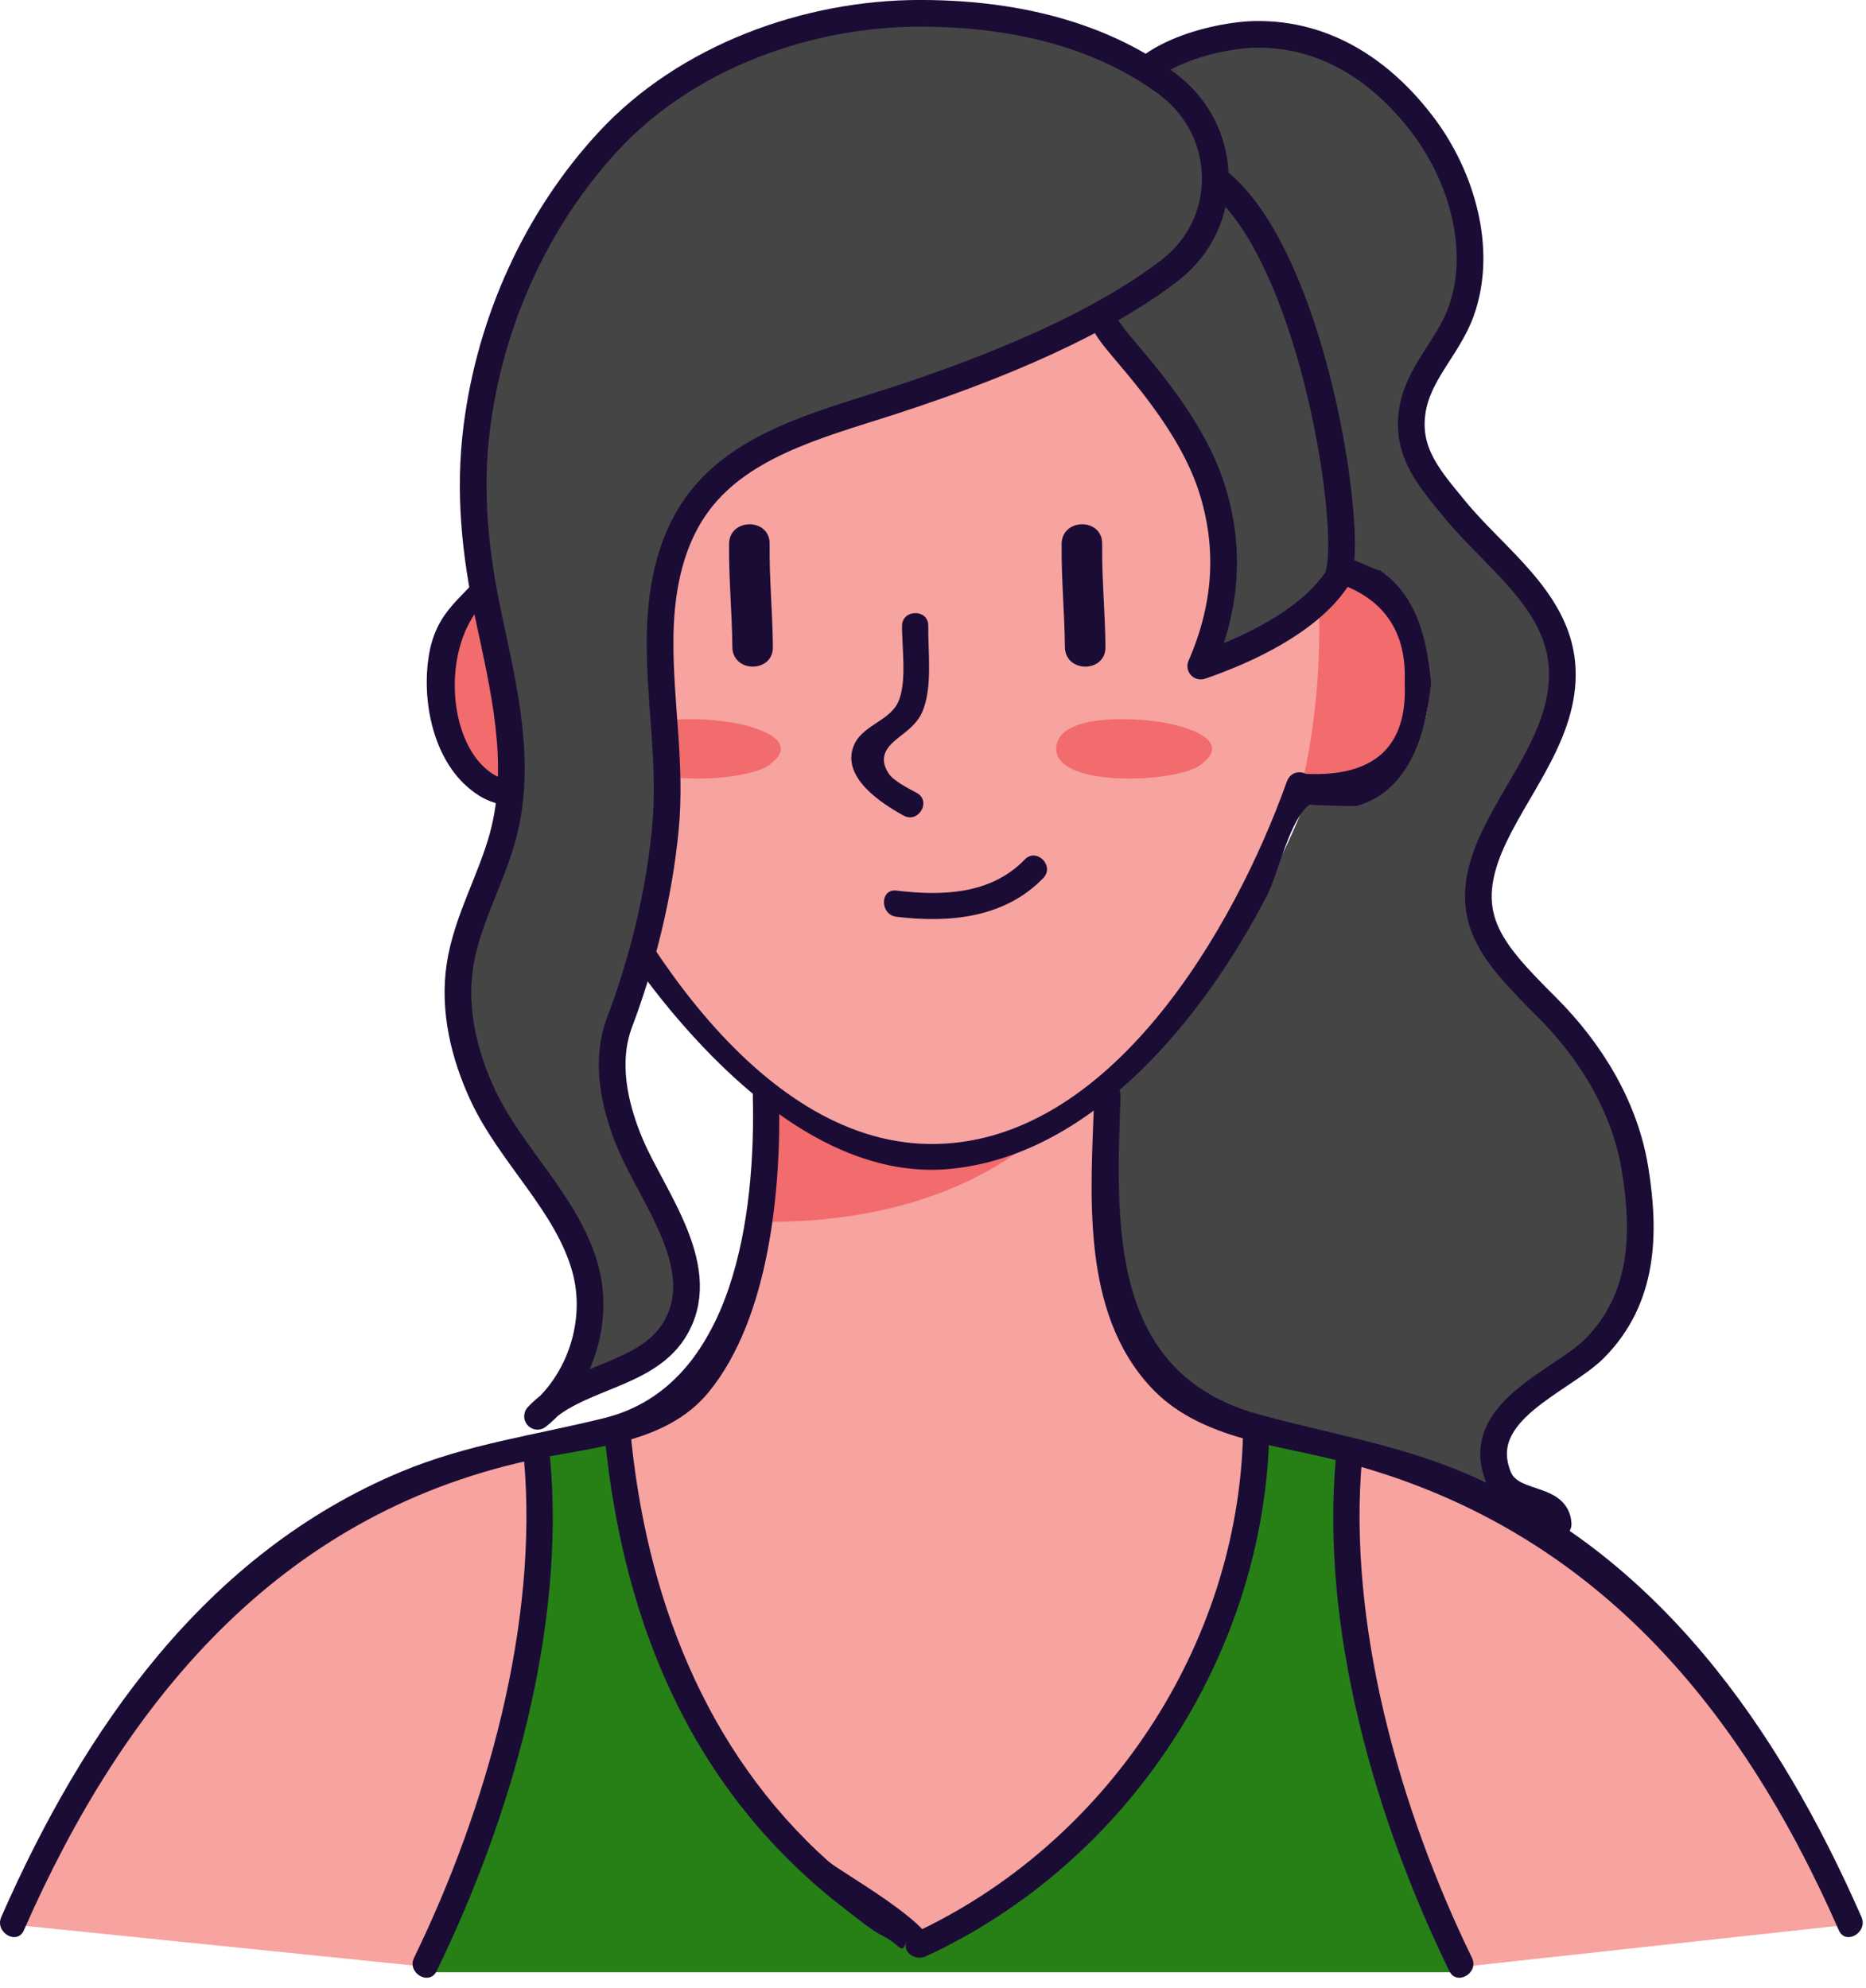<?xml version="1.0" encoding="UTF-8" standalone="no"?><!DOCTYPE svg PUBLIC "-//W3C//DTD SVG 1.1//EN" "http://www.w3.org/Graphics/SVG/1.1/DTD/svg11.dtd"><svg width="100%" height="100%" viewBox="0 0 107 114" version="1.1" xmlns="http://www.w3.org/2000/svg" xmlns:xlink="http://www.w3.org/1999/xlink" xml:space="preserve" xmlns:serif="http://www.serif.com/" style="fill-rule:evenodd;clip-rule:evenodd;stroke-linecap:round;stroke-linejoin:round;stroke-miterlimit:1.414;"><path d="M24.562,112.819l-23.794,-2.432c0,0 11.431,-27.207 30.927,-27.462c0,0 9.937,1.338 12.991,-19.925c-0.158,-0.98 4.764,8.06 18.314,0c0,0 -1.72,15.923 9,19.327c0,0 25.251,2.004 34,28.06l-22.243,2.432l-59.195,0Z" style="fill:#f7a3a0;"/><path d="M63.594,59.925c-0.409,0.954 -3.374,7.43 -13.211,9.522c-2.123,0.451 -4.219,0.623 -6.152,0.635c-0.06,-2.075 -0.117,-4.147 -0.177,-6.223c6.512,-1.31 13.026,-2.622 19.54,-3.934Z" style="fill:#f26b6d;fill-rule:nonzero;"/><ellipse cx="77.21" cy="38.931" rx="4.845" ry="6.117" style="fill:#f26b6d;"/><ellipse cx="76.908" cy="38.964" rx="4.845" ry="6.117" style="fill:#f26b6d;"/><ellipse cx="29.908" cy="39.964" rx="4.845" ry="6.117" style="fill:#f26b6d;"/><ellipse cx="53.674" cy="36.092" rx="21.979" ry="30" style="fill:#f7a3a0;"/><path d="M92.135,77.315c2.807,-2.846 2.899,-6.553 2.303,-10.237c-0.572,-3.562 -2.509,-6.766 -5.064,-9.314c-3.304,-3.31 -5.157,-5.309 -2.991,-9.825c1.51,-3.143 4.211,-6.225 3.852,-9.917c-0.358,-3.691 -3.897,-6.079 -6.11,-8.779c-1.373,-1.687 -2.776,-3.197 -2.479,-5.531c0.29,-2.289 2.06,-3.738 2.823,-5.859c1.266,-3.539 0.014,-7.72 -2.144,-10.602c-2.357,-3.151 -5.614,-5.34 -9.649,-5.28c-1.633,0.032 -4.601,0.657 -6.248,2.037c-0.061,0.046 -0.107,0.092 -0.161,0.138l0.123,0.122c-0.359,1.456 -0.9,2.593 -1.61,3.76c1.892,1.213 3.631,2.724 5.18,4.493c4.363,4.974 7.155,11.984 7.254,20.109l0.008,0c2.631,0 4.759,2.914 4.759,6.514c0,3.593 -2.128,6.514 -4.759,6.514c-0.725,0 -1.412,-0.221 -2.03,-0.625c-1.647,4.92 -6.626,13.625 -11.037,16.974c-0.039,2.564 -0.519,6.368 -0.092,8.863c0.359,2.074 0.809,3.569 1.259,4.95c0.931,2.86 3.265,5.034 6.186,5.744l6.636,1.609l0.695,0.168c4.127,1.007 7.789,2.632 11.038,4.784c0.099,-0.222 0.152,-0.458 0.144,-0.71c-0.068,-1.656 -2.738,-0.985 -3.424,-2.723c-1.503,-3.761 3.669,-5.47 5.538,-7.377Z" style="fill:#454545;fill-rule:nonzero;"/><path d="M64.569,6.174c0.071,-2.909 5.1,-4.168 7.43,-4.202c4.033,-0.059 7.287,2.128 9.647,5.282c2.156,2.881 3.408,7.063 2.142,10.6c-0.759,2.12 -2.533,3.57 -2.823,5.861c-0.295,2.333 1.104,3.842 2.483,5.53c2.207,2.699 5.749,5.082 6.108,8.778c0.358,3.692 -2.343,6.771 -3.852,9.917c-2.165,4.517 -0.316,6.516 2.989,9.82c2.554,2.554 4.498,5.757 5.07,9.322c0.591,3.684 0.499,7.385 -2.305,10.235c-1.874,1.905 -7.044,3.612 -5.543,7.375c0.692,1.735 3.361,1.068 3.431,2.723" style="fill:none;stroke:#1b0c36;stroke-width:1.53px;"/><path d="M77.349,84.096l0.115,-0.473l-5.363,-1.296l-0.069,0.289c0,20.635 -19.329,29.391 -19.329,29.391c0.549,-0.358 -15.516,-6.537 -17.301,-29.452l-0.03,-0.16l-4.73,0.985l0.153,0.716c1.129,9.535 -3.951,24.159 -6.408,29.018l59.37,0c-2.456,-4.859 -7.536,-19.483 -6.408,-29.018Z" style="fill:#268016;fill-rule:nonzero;"/><path d="M80.548,39.146c0.17,3.669 -1.716,5.415 -5.658,5.239c-0.46,-0.218 -0.932,-0.034 -1.104,0.45c-2.964,8.322 -10.145,20.907 -20.505,20.777c-9.998,-0.126 -17.506,-12.674 -20.718,-20.67c-0.197,-0.49 -0.622,-0.656 -1.104,-0.449c-5.977,2.557 -7.523,-9.354 -1.831,-11.099c0.321,-0.098 0.547,-0.387 0.552,-0.724c0.21,-12.969 5.373,-25.85 19.83,-27.194c15.707,-1.46 25.297,12.9 25.77,27.155c0.014,0.407 0.334,0.752 0.752,0.752c2.8,0.891 4.138,2.812 4.016,5.763c0.081,0.957 1.585,0.965 1.504,0c-0.204,-2.43 -0.813,-5.089 -3.038,-6.502c0.586,0.372 -1.885,-0.783 -1.728,-0.651c-1.523,-1.279 0.141,1.005 -0.4,-0.516c-0.412,-1.159 -0.136,-4.874 -0.526,-6.525c-1.611,-6.838 -5.493,-13.242 -11.367,-17.217c-9.675,-6.547 -24.117,-4.708 -31.051,4.957c-1.874,2.612 -3.121,5.613 -3.938,8.71c-0.778,2.95 -0.302,8.594 -1.936,10.919c-1.395,1.986 -3.086,2.544 -3.501,5.432c-0.393,2.741 0.394,6.332 2.929,7.893c0.848,0.523 1.522,0.524 2.474,0.766c2.184,0.555 0.26,-0.712 1.827,0.62c1.213,1.032 2.058,4.273 2.948,5.729c1.11,1.818 2.354,3.565 3.718,5.201c3.86,4.623 9.616,9.733 16.1,9.072c8.253,-0.841 14.609,-8.899 18.112,-15.721c0.581,-1.131 1.324,-4.447 2.43,-5.165c-0.035,0.023 2.537,0.119 2.727,0.065c3.048,-0.873 3.988,-4.32 4.22,-7.067c0.081,-0.964 -1.423,-0.959 -1.504,0Z" style="fill:#1b0c36;fill-rule:nonzero;"/><path d="M66.174,9.417c-2.327,0.5 -3.344,2.041 -3.739,3.667c-0.559,2.305 0.14,4.736 1.672,6.546c0.718,0.848 1.507,1.793 1.953,2.366c1.361,1.746 2.707,3.793 3.399,5.916c1.14,3.501 0.869,6.919 -0.605,10.291c2.622,-0.898 6.138,-2.536 7.766,-4.939c1.452,-2.144 -2.299,-25.598 -10.446,-23.847Z" style="fill:#454545;fill-rule:nonzero;"/><path d="M66.174,9.417c-2.327,0.5 -3.344,2.041 -3.739,3.667c-0.559,2.305 0.14,4.736 1.672,6.546c0.718,0.848 1.507,1.793 1.953,2.366c1.361,1.746 2.707,3.793 3.399,5.916c1.14,3.501 0.869,6.919 -0.605,10.291c2.622,-0.898 6.138,-2.536 7.766,-4.939c1.452,-2.144 -2.299,-25.598 -10.446,-23.847Z" style="fill:none;stroke:#1b0c36;stroke-width:1.53px;"/><path d="M51.725,35.889c-0.017,1.193 0.309,3.311 -0.246,4.426c-0.534,1.073 -2.1,1.304 -2.544,2.503c-0.661,1.784 1.593,3.254 2.881,3.961c0.849,0.466 1.608,-0.832 0.759,-1.298c-0.477,-0.262 -1.334,-0.686 -1.618,-1.118c-0.579,-0.879 -0.16,-1.478 0.485,-1.993c0.542,-0.433 1.108,-0.822 1.411,-1.47c0.648,-1.381 0.354,-3.53 0.375,-5.011c0.015,-0.968 -1.488,-0.968 -1.503,0Z" style="fill:#1b0c36;fill-rule:nonzero;"/><path d="M41.807,31.192c-0.025,1.976 0.171,3.943 0.188,5.919c0.013,1.495 2.338,1.498 2.324,0c-0.016,-1.976 -0.212,-3.943 -0.187,-5.919c0.018,-1.496 -2.306,-1.497 -2.325,0Z" style="fill:#1b0c36;fill-rule:nonzero;"/><path d="M60.876,31.192c-0.025,1.976 0.171,3.943 0.187,5.919c0.014,1.495 2.338,1.498 2.326,0c-0.017,-1.976 -0.213,-3.943 -0.189,-5.919c0.019,-1.496 -2.306,-1.497 -2.324,0Z" style="fill:#1b0c36;fill-rule:nonzero;"/><path d="M106.741,109.951c-4.731,-10.783 -11.718,-20.857 -22.933,-25.543c-3.763,-1.573 -7.726,-2.214 -11.633,-3.288c-8.636,-2.375 -8.174,-10.951 -7.922,-18.267c0.033,-0.967 -1.471,-0.966 -1.504,0c-0.188,5.453 -0.846,12.346 3.267,16.736c2.667,2.849 6.833,3.227 10.419,4.111c14.465,3.563 23.184,13.735 29.008,27.01c0.388,0.883 1.684,0.119 1.298,-0.759Z" style="fill:#1b0c36;fill-rule:nonzero;"/><path d="M1.369,110.71c5.727,-13.053 14.549,-23.805 29.016,-26.959c3.504,-0.764 7.792,-0.906 10.248,-3.903c3.508,-4.281 4.168,-11.723 4.038,-16.979c-0.024,-0.966 -1.528,-0.97 -1.503,0c0.163,6.645 -1.018,16.592 -8.499,18.457c-3.963,0.987 -7.853,1.488 -11.665,3.082c-11.216,4.686 -18.201,14.76 -22.933,25.543c-0.385,0.878 0.909,1.643 1.298,0.759Z" style="fill:#1b0c36;fill-rule:nonzero;"/><path d="M51.402,52.581c3.02,0.366 6.207,0.076 8.423,-2.223c0.671,-0.696 -0.391,-1.761 -1.063,-1.062c-1.942,2.014 -4.746,2.098 -7.36,1.782c-0.958,-0.117 -0.949,1.387 0,1.503Z" style="fill:#1b0c36;fill-rule:nonzero;"/><path d="M67.151,41.531c-1.426,-0.351 -6.254,-0.733 -6.57,1.222c-0.4,2.473 6.8,2.163 8.223,1.144c2.253,-1.612 -1.653,-2.366 -1.653,-2.366Z" style="fill:#f26b6d;fill-rule:nonzero;"/><path d="M42.423,41.531c-1.426,-0.351 -6.253,-0.733 -6.57,1.222c-0.401,2.473 6.8,2.163 8.223,1.144c2.253,-1.612 -1.653,-2.366 -1.653,-2.366Z" style="fill:#f26b6d;fill-rule:nonzero;"/><path d="M34.647,82.109c0.753,7.994 3.115,15.703 8.252,21.996c1.645,2.014 3.515,3.821 5.579,5.4c0.693,0.53 1.431,1.166 2.212,1.563c0.944,0.478 1.013,1.106 1.284,0.29c-0.225,0.68 0.556,1.103 1.105,0.849c11.626,-5.367 19.428,-17.337 19.704,-30.038c0.021,-0.968 -1.482,-0.968 -1.503,0c-0.265,12.203 -7.819,23.598 -18.96,28.74c0.368,0.283 0.736,0.566 1.104,0.848c0.419,-1.261 -5.252,-4.401 -5.924,-5.002c-7.109,-6.369 -10.47,-15.302 -11.349,-24.646c-0.09,-0.955 -1.594,-0.964 -1.504,0Z" style="fill:#1b0c36;fill-rule:nonzero;"/><path d="M76.6,83.645c-0.881,9.816 2.237,20.625 6.507,29.402c0.423,0.871 1.72,0.109 1.298,-0.758c-4.144,-8.52 -7.154,-19.148 -6.301,-28.644c0.086,-0.964 -1.418,-0.958 -1.504,0Z" style="fill:#1b0c36;fill-rule:nonzero;"/><path d="M30.042,83.645c0.853,9.497 -2.156,20.124 -6.301,28.644c-0.422,0.866 0.874,1.63 1.298,0.758c4.269,-8.777 7.389,-19.586 6.506,-29.402c-0.085,-0.956 -1.59,-0.965 -1.503,0Z" style="fill:#1b0c36;fill-rule:nonzero;"/><path d="M52.748,0.763c-6.444,0.002 -13.397,2.494 -17.889,7.367c-4.139,4.492 -6.751,10.333 -7.518,16.379c-0.469,3.689 -0.101,7.197 0.664,10.808c0.873,4.119 1.964,8.446 0.832,12.637c-0.683,2.527 -2.077,4.852 -2.466,7.441c-0.38,2.531 0.243,5.133 1.329,7.451c1.62,3.456 4.859,6.226 5.869,9.941c0.821,3.022 -0.304,6.481 -2.746,8.443c2.109,-2.282 6.117,-2.26 7.797,-4.875c2.248,-3.499 -1.162,-7.615 -2.484,-10.761c-0.922,-2.193 -1.451,-4.711 -0.615,-6.939c1.333,-3.555 2.254,-7.275 2.628,-11.057c0.364,-3.673 -0.309,-7.167 -0.3,-10.805c0.006,-2.684 0.47,-5.463 1.989,-7.676c2.439,-3.553 7.012,-4.718 11.114,-6.04c8.357,-2.694 13.264,-5.354 16.143,-7.583c3.538,-2.741 3.428,-8.014 -0.164,-10.683c-2.81,-2.086 -7.286,-4.05 -14.183,-4.048Z" style="fill:#454545;fill-rule:nonzero;"/><path d="M52.748,0.763c-6.444,0.002 -13.397,2.494 -17.889,7.367c-4.139,4.492 -6.751,10.333 -7.518,16.379c-0.469,3.689 -0.101,7.197 0.664,10.808c0.873,4.119 1.964,8.446 0.832,12.637c-0.683,2.527 -2.077,4.852 -2.466,7.441c-0.38,2.531 0.243,5.133 1.329,7.451c1.62,3.456 4.859,6.226 5.869,9.941c0.821,3.022 -0.304,6.481 -2.746,8.443c2.109,-2.282 6.117,-2.26 7.797,-4.875c2.248,-3.499 -1.162,-7.615 -2.484,-10.761c-0.922,-2.193 -1.451,-4.711 -0.615,-6.939c1.333,-3.555 2.254,-7.275 2.628,-11.057c0.364,-3.673 -0.309,-7.167 -0.3,-10.805c0.006,-2.684 0.47,-5.463 1.989,-7.676c2.439,-3.553 7.012,-4.718 11.114,-6.04c8.357,-2.694 13.264,-5.354 16.143,-7.583c3.538,-2.741 3.428,-8.014 -0.164,-10.683c-2.81,-2.086 -7.286,-4.05 -14.183,-4.048Z" style="fill:none;stroke:#1b0c36;stroke-width:1.53px;"/></svg>